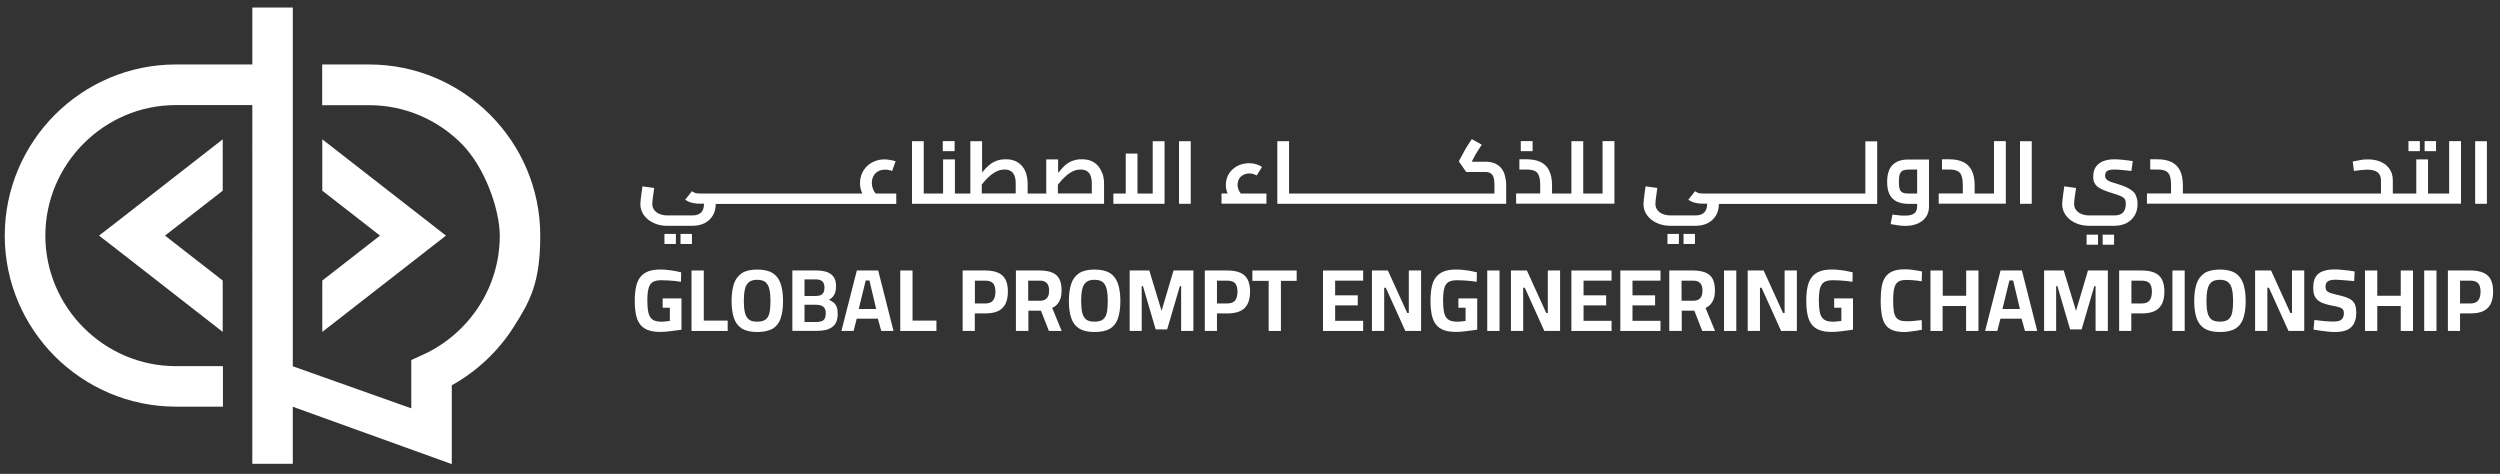 <svg xmlns="http://www.w3.org/2000/svg" id="Layer_1" viewBox="0 0 2365.1 448.3"><rect x="0" y="0" width="2365.1" height="448.3" fill="#333333" stroke="none"/><defs><style>      .st0 {        fill-rule: evenodd;      }      .st0, .st1 {        fill: #fff;      }    </style></defs><g><g><path class="st1" d="M624.5,314c-4.8,0-8.8-.6-11.9-1.9-3.1-1.3-5.6-3.1-7.3-5.6-1.8-2.5-3-5.6-3.7-9.2-.7-3.7-1.1-7.9-1.1-12.7s.4-9.5,1.2-13.2,2.1-6.8,4-9.2c1.9-2.4,4.3-4.2,7.4-5.4,3-1.2,6.8-1.8,11.3-1.8s4.7.1,7.2.4c2.5.2,4.9.6,7.1,1,2.3.4,4.1.8,5.7,1.2l-.2,9c-1.6-.3-3.4-.5-5.7-.8-2.2-.2-4.5-.4-6.7-.5-2.3-.1-4.4-.2-6.2-.2-2.8,0-5.1.4-6.8,1.1-1.8.7-3.1,1.9-4,3.5s-1.5,3.6-1.9,6.1c-.3,2.5-.5,5.5-.5,8.9s.3,8.1,1,11c.6,2.9,1.9,5.1,3.8,6.5,1.9,1.4,4.6,2.1,8.1,2.1s1.9,0,2.9-.1,2-.1,3-.3c1-.1,1.8-.2,2.5-.3v-12.5h-6.8v-8.8h17.8v29.6c-1.2.2-2.7.4-4.4.6-1.7.3-3.5.5-5.4.7s-3.7.4-5.4.6c-2.1,0-3.6.2-5,.2Z"></path><path class="st1" d="M654.2,313.1v-57.2h11.6v47.4h22.6v9.8h-34.2Z"></path><path class="st1" d="M716.4,314.1c-6.1,0-10.9-1.1-14.4-3.2-3.5-2.2-6.1-5.4-7.6-9.8s-2.3-9.8-2.3-16.3.8-12.1,2.3-16.5,4.1-7.7,7.6-10c3.5-2.2,8.4-3.3,14.4-3.3s10.9,1.1,14.5,3.3c3.5,2.2,6.1,5.6,7.6,10s2.3,9.9,2.3,16.5-.8,12.1-2.3,16.5-4.1,7.6-7.6,9.7c-3.6,2-8.5,3.1-14.5,3.1ZM716.4,304.3c3.5,0,6.2-.7,8-2.1s3-3.6,3.6-6.5.9-6.6.9-10.9-.3-8-1-11c-.6-3-1.9-5.2-3.6-6.8-1.8-1.5-4.4-2.3-8-2.3s-6.1.8-7.9,2.3c-1.8,1.5-3.1,3.8-3.7,6.8-.7,3-1,6.7-1,11s.3,7.9,1,10.8c.6,2.9,1.9,5.1,3.7,6.6s4.4,2.1,8,2.1Z"></path><path class="st1" d="M749.6,313.1v-57.2h22.8c3.8,0,7.1.5,9.8,1.4,2.7,1,4.9,2.5,6.4,4.6s2.3,4.9,2.3,8.4-.2,4.4-.7,6.1c-.5,1.6-1.2,3-2.2,4.2-1,1.1-2.2,2.2-3.8,3.1,1.7.6,3.1,1.4,4.4,2.5,1.3,1,2.2,2.4,2.9,4.1s1,4,1,6.7-.5,5.6-1.4,7.7c-1,2.1-2.3,3.7-4.1,4.9-1.8,1.2-3.8,2.1-6.2,2.6-2.3.5-4.9.8-7.7.8h-23.5ZM761.2,280h10.8c1.9,0,3.4-.3,4.6-.9,1.2-.6,2-1.5,2.6-2.7s.8-2.7.8-4.6-.7-4.5-2.1-5.7c-1.4-1.2-3.5-1.8-6.4-1.8h-10.4v15.7h.1ZM761.2,304.6h11.1c2,0,3.6-.2,4.9-.7,1.3-.5,2.3-1.3,3-2.6.7-1.2,1-2.9,1-5.1s-.3-3-.8-4.1c-.6-1.1-1.3-1.9-2.2-2.4s-1.9-.9-3-1.1-2.2-.3-3.2-.3h-10.9v16.3h.1Z"></path><path class="st1" d="M796,313.1l14.6-57.2h20.2l14.5,57.2h-11.6l-3.2-11.6h-20l-3,11.6h-11.5ZM812.4,292.3h16.5l-6.4-27h-3.5l-6.6,27Z"></path><path class="st1" d="M851.7,313.1v-57.2h11.6v47.4h22.6v9.8h-34.2Z"></path><path class="st1" d="M910.7,313.1v-57.2h21.5c4.7,0,8.7.7,11.8,2s5.5,3.4,7.1,6.3,2.4,6.8,2.4,11.6-.8,8.8-2.4,11.9c-1.6,3-4,5.3-7.1,6.7-3.1,1.4-7.1,2.1-11.8,2.1h-10v16.6h-11.5ZM922.3,287.1h9.6c3.5,0,6-.9,7.5-2.8s2.3-4.6,2.3-8.3-.8-6.5-2.3-8.1-4-2.4-7.5-2.4h-9.6v21.6Z"></path><path class="st1" d="M961.1,313.1v-57.2h22.4c4.6,0,8.4.6,11.5,1.8,3.1,1.2,5.4,3.1,7,5.9,1.5,2.7,2.3,6.4,2.3,11.1s-.7,7.6-2.2,10.4-3.7,4.9-6.7,6.2l9,21.8h-12.1l-7.5-19.2h-11.9v19.2h-11.8ZM972.7,284.5h11.1c2.1,0,3.8-.4,5.1-1.2,1.3-.8,2.2-2,2.8-3.4.6-1.5.8-3.2.8-5.1,0-3.1-.7-5.5-2.2-7-1.5-1.6-3.7-2.3-6.8-2.3h-10.8v19h0Z"></path><path class="st1" d="M1035.5,314.1c-6.1,0-10.9-1.1-14.4-3.2-3.5-2.2-6.1-5.4-7.6-9.8s-2.3-9.8-2.3-16.3.8-12.1,2.3-16.5,4.1-7.7,7.6-10c3.5-2.2,8.4-3.3,14.4-3.3s10.9,1.1,14.5,3.3c3.5,2.2,6.1,5.6,7.6,10s2.3,9.9,2.3,16.5-.8,12.1-2.3,16.5-4.1,7.6-7.6,9.7c-3.6,2-8.5,3.1-14.5,3.1ZM1035.5,304.3c3.5,0,6.2-.7,8-2.1s3-3.6,3.6-6.5.9-6.6.9-10.9-.3-8-1-11c-.6-3-1.9-5.2-3.6-6.8-1.8-1.5-4.4-2.3-8-2.3s-6.1.8-7.9,2.3-3.1,3.8-3.7,6.8c-.7,3-1,6.7-1,11s.3,7.9,1,10.8c.6,2.9,1.9,5.1,3.7,6.6s4.4,2.1,8,2.1Z"></path><path class="st1" d="M1068.7,313.1v-57.2h18.6l11.6,38.2,11.3-38.2h18.8v57.2h-11.6v-42.4h-1.2l-12,40.9h-10.9l-12-40.9h-1.2v42.4h-11.4Z"></path><path class="st1" d="M1139.8,313.1v-57.2h21.5c4.7,0,8.7.7,11.8,2,3.1,1.3,5.5,3.4,7.1,6.3s2.4,6.8,2.4,11.6-.8,8.8-2.4,11.9c-1.6,3-4,5.3-7.1,6.7-3.1,1.4-7.1,2.1-11.8,2.1h-10v16.6h-11.5ZM1151.3,287.1h9.6c3.5,0,6-.9,7.5-2.8s2.3-4.6,2.3-8.3-.8-6.5-2.3-8.1-4-2.4-7.5-2.4h-9.6v21.6Z"></path><path class="st1" d="M1200.2,313.1v-47.4h-15.4v-9.8h41.9v9.8h-14.9v47.4h-11.6Z"></path><path class="st1" d="M1251.6,313.1v-57.2h38v9.6h-26.5v13.9h21.4v9.5h-21.4v14.6h26.5v9.6h-38Z"></path><path class="st1" d="M1297.9,313.1v-57.2h15.1l18.3,40.2h1.5v-40.2h11.6v57.2h-14.9l-18.5-40.9h-1.5v40.9h-11.6Z"></path><path class="st1" d="M1377.3,314c-4.8,0-8.8-.6-11.9-1.9s-5.6-3.1-7.3-5.6c-1.8-2.5-3-5.6-3.7-9.2-.7-3.7-1.1-7.9-1.1-12.7s.4-9.5,1.2-13.2c.8-3.7,2.1-6.8,4-9.2,1.9-2.4,4.3-4.2,7.4-5.4,3-1.2,6.8-1.8,11.3-1.8s4.7.1,7.2.4c2.5.2,4.9.6,7.1,1,2.3.4,4.1.8,5.7,1.2l-.2,9c-1.6-.3-3.4-.5-5.7-.8-2.2-.2-4.5-.4-6.7-.5-2.3-.1-4.4-.2-6.2-.2-2.8,0-5.1.4-6.8,1.1-1.8.7-3.1,1.9-4,3.5s-1.5,3.6-1.9,6.1-.5,5.5-.5,8.9.3,8.1,1,11c.6,2.9,1.9,5.1,3.8,6.5s4.6,2.1,8.1,2.1,1.9,0,2.9-.1,2-.1,3-.3c1-.1,1.8-.2,2.5-.3v-12.5h-6.8v-8.8h17.8v29.6c-1.2.2-2.7.4-4.4.6-1.7.3-3.5.5-5.4.7s-3.7.4-5.4.6c-2.1,0-3.6.2-5,.2Z"></path><path class="st1" d="M1407,313.1v-57.2h11.6v57.2h-11.6Z"></path><path class="st1" d="M1429.4,313.1v-57.2h15.1l18.3,40.2h1.5v-40.2h11.6v57.2h-14.9l-18.5-40.9h-1.5v40.9h-11.6Z"></path><path class="st1" d="M1486.6,313.1v-57.2h38v9.6h-26.5v13.9h21.4v9.5h-21.4v14.6h26.5v9.6h-38Z"></path><path class="st1" d="M1532.9,313.1v-57.2h38v9.6h-26.5v13.9h21.4v9.5h-21.4v14.6h26.5v9.6h-38Z"></path><path class="st1" d="M1579.2,313.1v-57.2h22.4c4.6,0,8.4.6,11.5,1.8,3.1,1.2,5.4,3.1,7,5.9,1.5,2.7,2.3,6.4,2.3,11.1s-.7,7.6-2.2,10.4-3.7,4.9-6.7,6.2l9,21.8h-12.1l-7.5-19.2h-11.9v19.2h-11.8ZM1590.8,284.5h11.1c2.1,0,3.8-.4,5.1-1.2,1.3-.8,2.2-2,2.8-3.4.6-1.5.8-3.2.8-5.1,0-3.1-.7-5.5-2.2-7-1.5-1.6-3.7-2.3-6.8-2.3h-10.8v19Z"></path><path class="st1" d="M1631,313.1v-57.2h11.6v57.2h-11.6Z"></path><path class="st1" d="M1653.4,313.1v-57.2h15.1l18.3,40.2h1.5v-40.2h11.6v57.2h-14.9l-18.5-40.9h-1.5v40.9h-11.6Z"></path><path class="st1" d="M1732.8,314c-4.8,0-8.8-.6-11.9-1.9s-5.6-3.1-7.3-5.6c-1.8-2.5-3-5.6-3.7-9.2-.7-3.7-1.1-7.9-1.1-12.7s.4-9.5,1.2-13.2c.8-3.7,2.1-6.8,4-9.2,1.9-2.4,4.3-4.2,7.4-5.4,3-1.2,6.8-1.8,11.3-1.8s4.7.1,7.2.4c2.5.2,4.9.6,7.1,1,2.3.4,4.1.8,5.7,1.2l-.2,9c-1.6-.3-3.4-.5-5.7-.8-2.2-.2-4.5-.4-6.7-.5-2.3-.1-4.4-.2-6.2-.2-2.8,0-5.1.4-6.8,1.1-1.8.7-3.1,1.9-4,3.5s-1.6,3.6-1.9,6.1-.5,5.5-.5,8.9.3,8.1,1,11c.6,2.9,1.9,5.1,3.8,6.5s4.6,2.1,8.1,2.1,1.9,0,2.9-.1,2-.1,3-.3c1-.1,1.8-.2,2.5-.3v-12.5h-6.8v-8.8h17.8v29.6c-1.2.2-2.7.4-4.4.6-1.7.3-3.5.5-5.4.7s-3.7.4-5.4.6c-2.1,0-3.7.2-5,.2Z"></path><path class="st1" d="M1801.5,314.1c-4.5,0-8.1-.6-11-1.7s-5.2-2.9-6.8-5.3c-1.7-2.4-2.8-5.5-3.5-9.2-.6-3.7-1-8.1-1-13.3s.3-9.6,1-13.4c.6-3.7,1.8-6.8,3.5-9.2,1.7-2.4,4-4.2,6.9-5.4,2.9-1.2,6.7-1.8,11.3-1.8s3.8.1,5.8.3c2,.2,4,.5,5.8.8,1.9.3,3.5.6,4.8,1l-.3,9.2c-1.1-.2-2.5-.4-4.2-.6s-3.4-.3-5.1-.5c-1.7-.1-3.3-.2-4.9-.2-2.7,0-4.9.3-6.5,1-1.7.7-3,1.8-3.9,3.3-.9,1.6-1.5,3.6-1.9,6.1-.3,2.5-.5,5.5-.5,9.2s.2,6.6.5,9.1.9,4.5,1.8,6,2.2,2.7,3.9,3.4c1.7.7,3.9,1,6.7,1s4.7-.1,7.4-.4c2.7-.3,5-.5,6.7-.7l.2,9.1c-1.3.3-2.9.6-4.8.9-1.8.3-3.8.6-5.9.8-2,.4-4,.5-6,.5Z"></path><path class="st1" d="M1826.3,313.1v-57.2h11.6v23.9h22.2v-23.9h11.6v57.2h-11.7v-23.6h-22.2v23.6h-11.5Z"></path><path class="st1" d="M1878,313.1l14.6-57.2h20.2l14.5,57.2h-11.6l-3.2-11.6h-20l-3,11.6h-11.5ZM1894.4,292.3h16.5l-6.4-27h-3.5l-6.6,27Z"></path><path class="st1" d="M1933.8,313.1v-57.2h18.6l11.6,38.2,11.3-38.2h18.8v57.2h-11.6v-42.4h-1.2l-12,40.9h-10.9l-12-40.9h-1.2v42.4h-11.4Z"></path><path class="st1" d="M2004.8,313.1v-57.2h21.5c4.7,0,8.7.7,11.8,2s5.5,3.4,7.1,6.3,2.4,6.8,2.4,11.6-.8,8.8-2.4,11.9c-1.6,3-4,5.3-7.1,6.7-3.1,1.4-7.1,2.1-11.8,2.1h-10v16.6h-11.5ZM2016.4,287.1h9.6c3.5,0,6-.9,7.5-2.8s2.3-4.6,2.3-8.3-.8-6.5-2.3-8.1-4-2.4-7.5-2.4h-9.6v21.6Z"></path><path class="st1" d="M2055.2,313.1v-57.2h11.6v57.2h-11.6Z"></path><path class="st1" d="M2100.1,314.1c-6.1,0-10.9-1.1-14.4-3.2-3.5-2.2-6.1-5.4-7.6-9.8s-2.3-9.8-2.3-16.3.8-12.1,2.3-16.5,4.1-7.7,7.6-10c3.5-2.2,8.4-3.3,14.4-3.3s10.9,1.1,14.5,3.3c3.5,2.2,6.1,5.6,7.6,10s2.3,9.9,2.3,16.5-.8,12.1-2.3,16.5-4.1,7.6-7.6,9.7c-3.6,2-8.4,3.1-14.5,3.1ZM2100.1,304.3c3.5,0,6.2-.7,8-2.1s3-3.6,3.6-6.5.9-6.6.9-10.9-.3-8-1-11c-.6-3-1.9-5.2-3.6-6.8-1.8-1.5-4.4-2.3-8-2.3s-6.1.8-7.9,2.3c-1.8,1.5-3.1,3.8-3.7,6.8-.7,3-1,6.7-1,11s.3,7.9,1,10.8c.6,2.9,1.9,5.1,3.7,6.6,1.8,1.4,4.5,2.1,8,2.1Z"></path><path class="st1" d="M2133.4,313.1v-57.2h15.1l18.3,40.2h1.5v-40.2h11.6v57.2h-14.9l-18.5-40.9h-1.5v40.9h-11.6Z"></path><path class="st1" d="M2209.1,314.1c-2.1,0-4.4-.1-7-.4-2.5-.3-5-.6-7.3-.9-2.4-.4-4.4-.7-6.1-1l.8-9.1c1.7.2,3.7.5,6,.7,2.3.3,4.6.5,6.8.6,2.3.2,4.2.2,5.9.2s3.9-.3,5.2-.8c1.3-.6,2.3-1.4,3-2.6.6-1.1,1-2.6,1-4.4s-.3-2.6-.9-3.5c-.6-.9-1.6-1.6-3.1-2.1s-3.6-1-6.3-1.5c-3.3-.6-6.2-1.3-8.6-2.2-2.4-.8-4.3-1.9-5.8-3.1-1.5-1.3-2.6-2.9-3.3-4.8s-1-4.3-1-7.1c0-4.4.8-7.8,2.4-10.3,1.6-2.5,3.9-4.3,7-5.3,3-1.1,6.6-1.6,10.6-1.6s3.9.1,6.3.3c2.4.2,4.7.4,7,.7,2.3.3,4.3.6,5.9.9l-.5,9.2c-1.7-.2-3.6-.4-5.8-.6s-4.4-.4-6.5-.5c-2.2-.2-4-.3-5.5-.3s-3.8.2-5.2.7c-1.4.4-2.4,1.1-3.1,2.1-.7,1-1,2.2-1,3.6s.3,3,1,3.9,1.8,1.6,3.4,2.2c1.6.6,3.8,1.1,6.6,1.8,3.3.7,6.1,1.5,8.4,2.3,2.3.8,4.2,1.8,5.6,3,1.4,1.2,2.5,2.7,3.1,4.5.7,1.8,1,4.2,1,7,0,4.5-.8,8.1-2.4,10.8-1.6,2.7-3.9,4.7-6.9,5.9-2.9,1.1-6.5,1.7-10.7,1.7Z"></path><path class="st1" d="M2237.4,313.1v-57.2h11.6v23.9h22.2v-23.9h11.6v57.2h-11.6v-23.6h-22.2v23.6h-11.6Z"></path><path class="st1" d="M2293.4,313.1v-57.2h11.6v57.2h-11.6Z"></path><path class="st1" d="M2315.8,313.1v-57.2h21.5c4.7,0,8.7.7,11.8,2s5.5,3.4,7.1,6.3,2.4,6.8,2.4,11.6-.8,8.8-2.4,11.9c-1.6,3-4,5.3-7.1,6.7-3.1,1.4-7.1,2.1-11.8,2.1h-10v16.6h-11.5ZM2327.3,287.1h9.6c3.5,0,6-.9,7.5-2.8s2.3-4.6,2.3-8.3-.8-6.5-2.3-8.1-4-2.4-7.5-2.4h-9.6v21.6Z"></path></g><g><rect class="st1" x="643.8" y="221.3" width="10.8" height="9.5"></rect><rect class="st1" x="628.6" y="221.3" width="10.8" height="9.5"></rect><path class="st1" d="M826.2,179.4c-.9-2-1.4-4-1.4-6.3s.5-4.6,1.5-6.5,2.5-3.4,4.4-4.5,4.1-1.6,6.5-1.6,2.2.1,3.3.3,2.3.5,3.5.9l3.3-9.1c-1.7-.6-3.4-1-5.3-1.3-1.8-.3-3.6-.5-5.3-.5-3.1,0-6.1.5-8.9,1.6-2.8,1.1-5.3,2.6-7.4,4.6-2.1,2-3.8,4.4-5,7.2s-1.8,5.8-1.8,9.1.7,6.6,2.1,9.6c0,.1,0,.1,0,.2h-153.3c-1.2,0-2.2-.1-3.1-.2-.9-.1-1.6-.3-2.3-.6s-1.5-.8-2.4-1.4l-6.4,8c2.1,1.5,4.4,2.5,6.7,3,2.4.6,4.8.8,7.4.8h3.7v.3c0,3.5-.9,6.2-2.7,8s-4.5,2.8-8.1,2.8h-23.7c-2.9,0-5.4-.5-7.6-1.4-2.2-.9-3.8-2.2-5-3.8s-1.8-3.5-1.8-5.6.2-3,.5-5.8c.3-2.7.8-5.9,1.3-9.4l-11.1-1.5c-.4,2.5-.7,4.8-1,7s-.5,4.1-.7,5.8-.3,3-.3,4.1c0,2.9.7,5.6,2,8.1s3.1,4.6,5.4,6.5c2.3,1.8,5,3.2,8.1,4.3s6.5,1.5,10.1,1.5h23.7c4.5,0,8.4-.9,11.7-2.6,3.3-1.8,5.8-4.2,7.6-7.2,1.8-3.1,2.7-6.6,2.7-10.6v-.3h170.8v-9.8h-19.5c-.8-1.1-1.7-2.4-2.3-3.7Z"></path><rect class="st1" x="891.9" y="133.5" width="11.2" height="9.5"></rect><path class="st1" d="M1039.5,157.8c-1.6-2.2-3.8-3.9-6.4-5.2s-5.8-1.9-9.5-1.9-5.2.3-7.3.9c-2.1.6-4,1.4-5.8,2.6-1.8,1.1-3.4,2.5-5,4.2-1.4,1.5-2.9,3.3-4.5,5.2v-12.8h-11.2v32.3h-17.6v-9.4c0-3-.4-5.8-1.1-8.5-.7-2.7-1.9-5.2-3.6-7.4-1.7-2.2-3.8-3.9-6.4-5.2-2.6-1.3-5.8-1.9-9.5-1.9s-6.5.5-9.1,1.5-5,2.5-7.2,4.4-4.3,4.1-6.2,6.6h0c0,.1,0-29.6,0-29.6h-11.1v49.5h-14.6v-32.3h-11.2v32.3h-18.3v-49.5h-11.1v59.2h181.7v-19.1c0-3-.4-5.8-1.1-8.5-1.1-2.8-2.3-5.2-3.9-7.4ZM928.8,174.6c1.1-1.3,2.2-2.7,3.5-4.2,1.6-1.7,3.3-3.3,5.2-4.9,1.9-1.5,3.9-2.7,6-3.7,2.1-.9,4.4-1.4,6.8-1.4s4.1.4,5.7,1.3c1.6.9,2.8,2.3,3.6,4.2s1.3,4.5,1.3,7.7v9.4h-32.1v-8.4ZM1000.9,174.6c1.1-1.3,2.2-2.7,3.5-4.2,1.6-1.7,3.3-3.3,5.1-4.9,1.8-1.5,3.8-2.7,6-3.7,2.1-.9,4.4-1.4,6.8-1.4s4.1.4,5.7,1.3c1.6.9,2.8,2.3,3.6,4.2.8,1.9,1.3,4.5,1.3,7.7v9.4h-32.1v-8.4h0Z"></path><polygon class="st1" points="1090.5 183.1 1076.1 183.1 1076.1 145.3 1065 145.3 1065 183.1 1053.3 183.1 1053.3 192.8 1101.7 192.8 1101.7 133.6 1090.5 133.6 1090.5 183.1"></polygon><rect class="st1" x="1115.4" y="133.6" width="11.1" height="59.2"></rect><path class="st1" d="M1171.8,179.8c-.6-1.5-1-3.1-1-4.9s.5-4,1.4-5.6,2.2-2.9,3.9-3.8c1.7-.9,3.6-1.4,5.8-1.4s2.5.2,3.6.5,2.3.8,3.4,1.4l5-8.1c-1.6-1.1-3.5-2-5.7-2.6s-4.5-.9-6.7-.9-5.8.5-8.4,1.5c-2.7,1-5,2.5-7,4.3s-3.6,4-4.7,6.5-1.7,5.3-1.7,8.3.6,5.5,1.7,8h-5.8v9.7h42.5v-9.6h-24.2c-.9-1.1-1.6-2.2-2.1-3.3Z"></path><path class="st1" d="M1420.7,159.7c-1.5-2.1-3.6-3.7-6.1-4.9s-5.6-1.8-9.1-1.8h-13.2l2-3.8c.5-1.1,1.1-2.1,1.7-3.2.6-1.1,1.4-2.3,2.3-3.7s2.1-3.2,3.5-5.4l-9.4-5.3c-1.6,2.3-2.9,4.3-3.9,5.9-1,1.6-1.8,2.9-2.4,4s-1.2,2.1-1.7,3.1l-4.3,8,7,10.1h18.3c1.9,0,3.5.4,4.7,1.2,1.3.8,2.2,2,2.8,3.8.6,1.7.9,4.1.9,7v8.4h-194.3v-49.5h-11.1v59.2h216.5v-18.1c0-2.8-.4-5.5-1.1-8-.4-2.6-1.6-4.9-3.1-7Z"></path><rect class="st1" x="1438.7" y="133.5" width="11.2" height="9.5"></rect><path class="st1" d="M1516.1,183.1h-18.3v-49.5h-11.2v49.5h-18.3v-7.5c0-5.9-.9-10.7-2.8-14.4s-4.6-6.3-8.2-8-8-2.5-13.1-2.5h-6.8v9.7h6.8c3.2,0,5.8.4,7.7,1.3,1.9.9,3.2,2.4,4,4.6.8,2.2,1.2,5.2,1.2,9.2v7.5h-22.8v9.7h93v-59.2h-11.2v49.6h0Z"></path><rect class="st1" x="1577.5" y="221.3" width="10.8" height="9.5"></rect><rect class="st1" x="1592.7" y="221.3" width="10.8" height="9.5"></rect><path class="st1" d="M1764.8,183.1h-153.4c-1.2,0-2.2-.1-3.1-.2-.9-.1-1.6-.3-2.3-.6-.7-.3-1.5-.8-2.4-1.4l-6.4,8c2.1,1.5,4.4,2.5,6.7,3,2.4.6,4.8.8,7.4.8h3.7v.3c0,3.5-.9,6.2-2.7,8-1.8,1.8-4.5,2.8-8.1,2.8h-23.7c-2.9,0-5.4-.5-7.6-1.4s-3.8-2.2-5-3.8-1.8-3.5-1.8-5.6.2-3,.5-5.8c.3-2.7.8-5.9,1.3-9.4l-11.1-1.5c-.4,2.5-.7,4.8-1,7s-.5,4.1-.7,5.8-.3,3-.3,4.1c0,2.9.7,5.6,2,8.1s3.1,4.6,5.4,6.5c2.3,1.8,5,3.2,8.1,4.3,3.1,1,6.5,1.5,10.1,1.5h23.7c4.5,0,8.4-.9,11.7-2.6,3.3-1.8,5.8-4.2,7.6-7.2,1.8-3.1,2.7-6.6,2.7-10.6v-.3h149.8v-59.2h-11.2v49.4h.1Z"></path><path class="st1" d="M1794.3,153.2c-3.1,1.6-5.4,4-6.8,7.1-1.5,3.2-2.2,7.1-2.2,11.8s.7,8.6,2.2,11.6c1.5,3.1,3.8,5.4,6.8,6.9,3.1,1.5,7,2.3,11.7,2.3h7.7v2.4c0,2.9-.9,5.1-2.7,6.5-1.8,1.5-4.7,2.2-8.7,2.2s-3-.1-4.9-.2c-2-.2-4.3-.4-7.1-.8l-1.7,9c2.6.5,5,.9,7.2,1.2,2.3.3,4.4.5,6.5.5,4.6,0,8.6-.7,11.9-2.2,3.4-1.5,6-3.6,7.9-6.3,1.9-2.8,2.8-6,2.8-9.8v-44.5h-18.9c-4.7-.1-8.6.7-11.7,2.3ZM1806,183.1c-2.4,0-4.3-.2-5.7-.8-1.4-.5-2.4-1.5-3-3.1s-.9-4-.9-7.2.3-5.9,1-7.5c.6-1.6,1.7-2.7,3.1-3.3,1.4-.5,3.2-.8,5.5-.8h7.7v22.7h-7.7Z"></path><path class="st1" d="M1886.4,183.1h-18.3v-7.5c0-5.9-.9-10.7-2.8-14.4s-4.6-6.3-8.2-8-8-2.5-13.1-2.5h-6.8v9.7h6.8c3.2,0,5.8.4,7.7,1.3,1.9.9,3.2,2.4,4,4.6.8,2.2,1.2,5.2,1.2,9.2v7.5h-22.8v9.7h63.5v-59.2h-11.2v49.6h0Z"></path><rect class="st1" x="1911" y="133.6" width="11.1" height="59.2"></rect><rect class="st1" x="1989.2" y="222" width="10.8" height="9.5"></rect><path class="st1" d="M2017.7,180.9c-1.6-1.4-3.5-2.6-5.9-3.7-2.3-1.1-5-2.1-8.1-3-1.7-.6-3.3-1-4.8-1.5-1.5-.4-2.7-.9-3.9-1.5-1.1-.6-2-1.2-2.6-2s-.9-1.7-.9-2.9.3-2.5.8-3.4c.6-.9,1.5-1.5,2.7-1.9,1.3-.4,2.9-.6,5-.6s4,.1,6.5.3,5.9.6,9.9,1l1.3-9.3c-4.4-.6-7.8-1.1-10.5-1.3-2.6-.3-4.9-.4-6.8-.4-4.1,0-7.7.6-10.7,1.8s-5.3,3-7,5.4c-1.6,2.4-2.4,5.4-2.4,9.1s.4,4.5,1.2,6.1,2,3,3.6,4.1,3.7,2.2,6.2,3.1c2.5,1,5.4,2,8.8,3,3,.9,5.2,1.7,6.8,2.5,1.6.8,2.7,1.6,3.3,2.7.6,1,.9,2.5.9,4.3,0,3.7-.9,6.4-2.7,8.3-1.8,1.8-4.5,2.7-8.1,2.7h-23.7c-2.9,0-5.4-.5-7.6-1.4s-3.8-2.2-5-3.8-1.8-3.5-1.8-5.6.2-3,.5-5.8c.3-2.7.8-5.9,1.3-9.4l-11.1-1.5c-.4,2.5-.7,4.8-1,7s-.5,4.1-.7,5.8-.3,3-.3,4.1c0,2.9.7,5.6,2,8.1s3.1,4.6,5.4,6.5c2.3,1.8,5,3.2,8.1,4.3,3.1,1,6.5,1.5,10.1,1.5h23.7c4.5,0,8.4-.9,11.7-2.6,3.3-1.8,5.8-4.2,7.6-7.2,1.8-3.1,2.7-6.6,2.7-10.6s-.4-5.1-1.2-7.1c-.5-2.1-1.7-3.8-3.3-5.2Z"></path><rect class="st1" x="1974" y="222" width="10.8" height="9.5"></rect><rect class="st1" x="2278.5" y="133.5" width="10.8" height="9.5"></rect><rect class="st1" x="2293.8" y="133.5" width="10.8" height="9.5"></rect><path class="st1" d="M2317,183.1h-20v-32.3h-11.1v32.3h-22.2v-12.4c0-4.2-1-7.8-3-10.7-2-3-4.7-5.2-8.2-6.8s-7.5-2.4-12.1-2.4-4.8.2-7.3.6c-2.5.4-4.9.9-7.3,1.4l1.1,8.9c2.6-.4,5.1-.7,7.3-.9s4-.3,5.3-.3c4.5,0,7.8.9,9.9,2.6s3.1,4.3,3.1,7.6v12.4h-187.4v-7.5c0-5.9-.9-10.7-2.8-14.4-1.9-3.7-4.6-6.3-8.2-8-3.6-1.7-8-2.5-13.1-2.5h-6.8v9.7h6.8c3.2,0,5.8.4,7.7,1.3,1.9.9,3.2,2.4,4,4.6.8,2.2,1.2,5.2,1.2,9.2v7.5h-22.8v9.7h297.1v-59.2h-11.2v49.6Z"></path><rect class="st1" x="2341.6" y="133.6" width="11.1" height="59.2"></rect></g></g><g><path class="st0" d="M427.5,439.1l-150.5-54.3h0v54h-38.3V99.4h-72.3c-34,0-64.8,13.9-87.2,36.3-22.4,22.4-36.3,53.3-36.3,87.2s13.9,64.8,36.3,87.2,53.3,36.3,87.2,36.3h44.5v38.3h-44.5c-44.5,0-85-18.2-114.4-47.5-29.3-29.3-47.5-69.8-47.5-114.3s18.2-85,47.5-114.4c29.3-29.3,69.8-47.5,114.4-47.5h72.3V7.1h38.3v339.4h0l112.1,39.8v-45.7l11.2-5.1c21.7-9.9,40.1-26,52.9-45.9,12.4-19.2,19.6-42.1,19.6-66.6s-13.9-64.8-36.3-87.2c-22.4-22.4-53.3-36.3-87.2-36.3h-44.5v-38.5h44.5c44.5,0,85,18.2,114.3,47.5s47.5,69.8,47.5,114.4-9.5,62-25.7,87.3c-14.5,22.5-34.5,41.2-58,54.3v74.6h0Z"></path><polygon class="st0" points="210.7 131.8 113.2 207.8 93.7 222.9 113.2 238 210.7 314 210.7 265.4 156.1 222.9 210.7 180.4 210.7 131.8"></polygon><polygon class="st0" points="421.9 222.9 402.5 207.8 304.9 131.8 304.9 180.4 359.5 222.9 304.9 265.4 304.9 314 402.5 238 421.9 222.9"></polygon></g></svg>